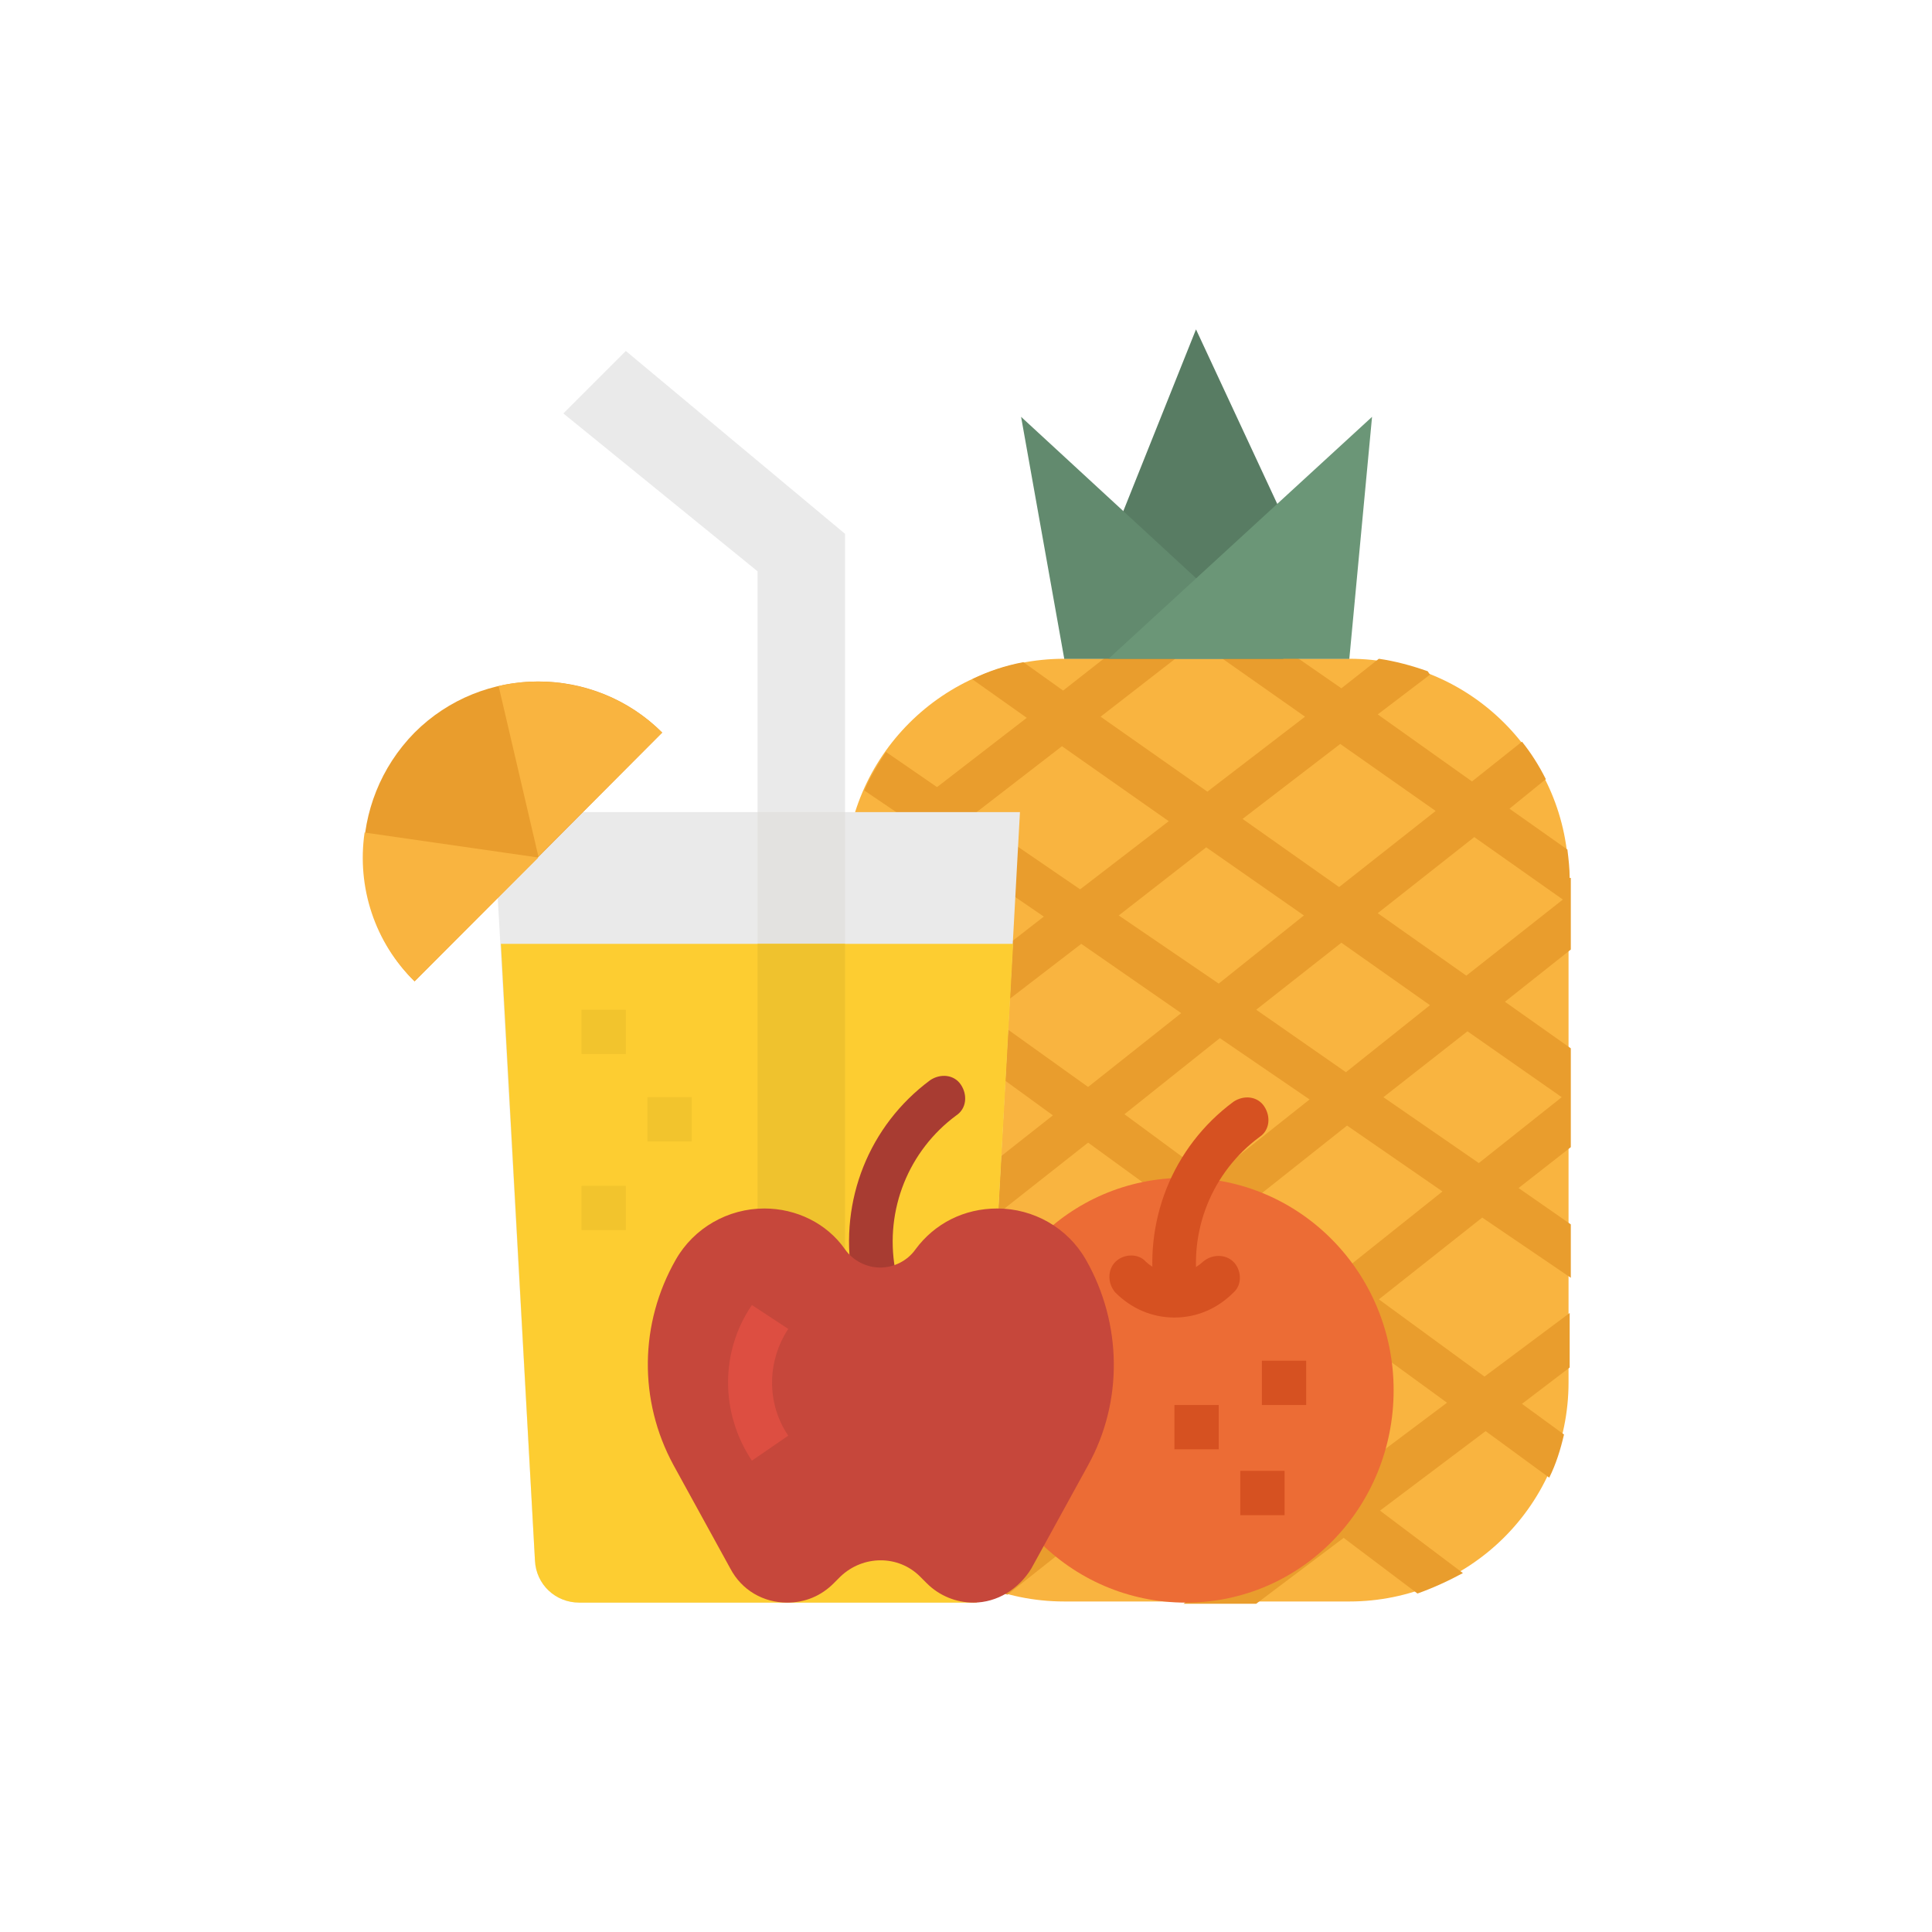<?xml version="1.0" encoding="utf-8"?>
<!-- Generator: Adobe Illustrator 23.0.3, SVG Export Plug-In . SVG Version: 6.00 Build 0)  -->
<svg version="1.1" id="Capa_1" xmlns="http://www.w3.org/2000/svg" xmlns:xlink="http://www.w3.org/1999/xlink" x="0px" y="0px"
	 viewBox="0 0 170.1 170.1" style="enable-background:new 0 0 170.1 170.1;" xml:space="preserve">
<style type="text/css">
	.st0{fill:#587C63;}
	.st1{fill:#EAEAEA;}
	.st2{fill:#F9B440;}
	.st3{fill:#E99D2D;}
	.st4{fill:#EC6C35;}
	.st5{fill:#D65121;}
	.st6{fill:#E3E2E0;}
	.st7{fill:#FDCD31;}
	.st8{fill:#EFC22E;}
	.st9{fill:#F2C42D;}
	.st10{fill:#628A6E;}
	.st11{fill:#6B9677;}
	.st12{fill:#A83C32;}
	.st13{fill:#C6473B;}
	.st14{fill:#DD4E41;}
</style>
<g>
	<path class="st0" d="M105.3,29L93.7,58h25.1L105.3,29z"/>
	<path class="st1" d="M49.6,36.4l5.5-5.5l19.3,16.1v86.3h-7.7V50.3L49.6,36.4z"/>
	<path class="st2" d="M93.7,58h25.1c10.7,0,19.3,8.7,19.3,19.3v44.4c0,10.7-8.7,19.3-19.3,19.3H93.7c-10.7,0-19.3-8.7-19.3-19.3
		V77.3C74.4,66.6,83.1,58,93.7,58z"/>
	<path class="st3" d="M138.2,77.3c0-0.8-0.1-1.7-0.2-2.5l-5.1-3.6l3.2-2.6c-0.6-1.2-1.3-2.3-2.1-3.3l-4.4,3.5l-8.3-5.9l4.6-3.5
		l-0.2-0.3c-1.4-0.5-2.9-0.9-4.3-1.1l-3.3,2.6l-3.9-2.7h-6.7l7.4,5.2l-8.6,6.6l-9.4-6.6l6.7-5.2h-6.3l-3.7,2.9l-3.5-2.5
		c-1.6,0.3-3.1,0.8-4.5,1.5l4.8,3.4l-7.9,6.1l-4.5-3.1c-0.7,1.1-1.4,2.2-1.9,3.4l3.1,2.1l-4.6,3.5c-0.1,0.6-0.1,1.3-0.1,1.9V85
		l6.2,4.5l-6.2,4.7v8.2l6.6,5l-6.6,5.2v4.9l9.8-7.8l7.6,5.7l-16.2,12.8c0.4,1.2,1,2.4,1.7,3.6l17.7-14l8.1,6.1l-18.6,14.8
		c1.3,0.7,2.7,1.3,4.1,1.7l17.7-14l8.7,6.6l-10.9,8.2h6.4l7.7-5.8l6.5,4.9c1.4-0.5,2.7-1.1,4-1.8l-7.3-5.5l9.3-7l5.6,4.1
		c0.6-1.2,1-2.5,1.3-3.8l-3.7-2.7l4.2-3.2v-4.8l-7.5,5.6l-9.3-6.8l9.1-7.2l7.8,5.3v-4.7l-4.6-3.2l4.6-3.6v-8.7l-5.8-4.1l5.8-4.6
		V77.3z M118,65.5l8.4,5.9l-8.5,6.7l-8.5-6L118,65.5z M107.4,91.4l7.9,5.4l-8.7,6.9L99,98.1L107.4,91.4z M95.8,95.7L87,89.4l8.2-6.3
		l8.8,6.1L95.8,95.7z M110.6,88.9l7.5-5.9l7.8,5.5l-7.4,5.9L110.6,88.9z M106.2,74.6l8.6,6l-7.5,6l-8.8-6L106.2,74.6z M93.5,65.7
		l9.4,6.6l-7.8,6l-9.5-6.5L93.5,65.7z M74.5,80.3l7.9-6.1l9.5,6.5L83.8,87L74.5,80.3z M84.2,104.9l-8.8-6.6l8.5-6.5l8.8,6.4
		L84.2,104.9z M94.9,113l-7.6-5.7l8.5-6.7l7.7,5.6L94.9,113z M106.2,121.4l-8.1-6.1l8.7-6.9l8.2,6L106.2,121.4z M127.4,123.5
		l-9.2,6.9l-8.8-6.6l8.8-7L127.4,123.5z M118.1,112l-8.2-6l8.7-6.9l8.4,5.8L118.1,112z M137.5,96.6l-7.3,5.8l-8.4-5.8l7.4-5.8
		L137.5,96.6z M129.1,85.9l-7.8-5.5l8.5-6.7l7.8,5.5L129.1,85.9z"/>
	<path class="st4" d="M122.7,122.4c0-10.3-8.2-18.7-18.4-18.7S86,112,86,122.4c0,10.3,8.2,18.7,18.4,18.7S122.7,132.7,122.7,122.4z"
		/>
	<g>
		<path class="st5" d="M103.4,123.7h3.9v3.9h-3.9V123.7z"/>
		<path class="st5" d="M111.1,119.8h3.9v3.9h-3.9V119.8z"/>
		<path class="st5" d="M109.2,129.5h3.9v3.9h-3.9V129.5z"/>
		<path class="st5" d="M103.4,116c-2,0-3.8-0.8-5.2-2.2c-0.7-0.8-0.7-2,0-2.7s2-0.8,2.7,0c1.4,1.3,3.6,1.3,5,0c0.8-0.7,2-0.7,2.7,0
			c0.7,0.7,0.8,2,0,2.7C107.2,115.2,105.4,116,103.4,116z"/>
	</g>
	<path class="st1" d="M86,141.1H51c-2.1,0-3.8-1.6-3.9-3.7l-3.7-65.9h46.4L86,141.1z"/>
	<path class="st6" d="M66.7,71.5h7.7v61.8h-7.7V71.5z"/>
	<path class="st7" d="M44.1,83.1l3,54.3c0.1,2.1,1.8,3.7,3.9,3.7h35l3.2-58H44.1z"/>
	<path class="st8" d="M66.7,83.1h7.7v50.2h-7.7V83.1z"/>
	<path class="st9" d="M51.2,88.9h3.9v3.9h-3.9V88.9z"/>
	<path class="st9" d="M57,96.6h3.9v3.9H57V96.6z"/>
	<path class="st9" d="M51.2,104.4h3.9v3.9h-3.9V104.4z"/>
	<path class="st3" d="M58.3,64.5L36.5,86.4c-6-6-6-15.8,0-21.9C42.5,58.5,52.3,58.5,58.3,64.5L58.3,64.5z"/>
	<path class="st2" d="M36.5,86.4l10.9-10.9l-15.3-2.2C31.4,78.1,33,83,36.5,86.4z"/>
	<path class="st2" d="M43.9,60.4l3.5,15l10.9-10.9C54.6,60.8,49.1,59.2,43.9,60.4z"/>
	<path class="st10" d="M89.9,36.7L93.7,58h19.3L89.9,36.7z"/>
	<path class="st11" d="M97.6,58l23.2-21.3L118.8,58H97.6z"/>
	<path class="st5" d="M103.6,115.8c-0.9,0-1.7-0.7-1.9-1.6c-1.1-6.6,1.5-13.2,6.9-17.2c0.9-0.6,2.1-0.5,2.7,0.4
		c0.6,0.9,0.5,2.1-0.4,2.7c-4.2,3.1-6.3,8.3-5.4,13.5c0.2,1.1-0.5,2-1.6,2.2C103.8,115.8,103.7,115.8,103.6,115.8z"/>
	<path class="st12" d="M76.9,113.9c-0.9,0-1.7-0.7-1.9-1.6c-1.1-6.6,1.5-13.2,6.9-17.2c0.9-0.6,2.1-0.5,2.7,0.4
		c0.6,0.9,0.5,2.1-0.4,2.7c-4.2,3.1-6.3,8.3-5.4,13.5c0.2,1.1-0.5,2-1.6,2.2C77.2,113.9,77.1,113.9,76.9,113.9z"/>
	<path class="st13" d="M85.7,141.1c-1.5,0-3-0.6-4.1-1.7l-0.6-0.6c-1.9-1.9-5-1.9-7,0l-0.6,0.6c-1.1,1.1-2.5,1.7-4.1,1.7
		c-2.1,0-4-1.1-5-3l-5-9.1c-3.1-5.7-3-12.5,0.2-18.1c1.6-2.8,4.6-4.5,7.8-4.5c2.8,0,5.5,1.3,7.1,3.6c0.7,1,1.9,1.6,3.1,1.6
		c1.2,0,2.4-0.6,3.1-1.6c1.7-2.3,4.3-3.6,7.2-3.6c3.2,0,6.2,1.7,7.8,4.5c3.2,5.6,3.3,12.5,0.2,18.1l-5,9.1
		C89.7,139.9,87.8,141.1,85.7,141.1z"/>
	<path class="st14" d="M66.2,128.6c-2.8-4.2-2.8-9.6,0-13.7l3.2,2.1c-1.9,2.9-1.9,6.6,0,9.4L66.2,128.6z"/>
</g>
</svg>

